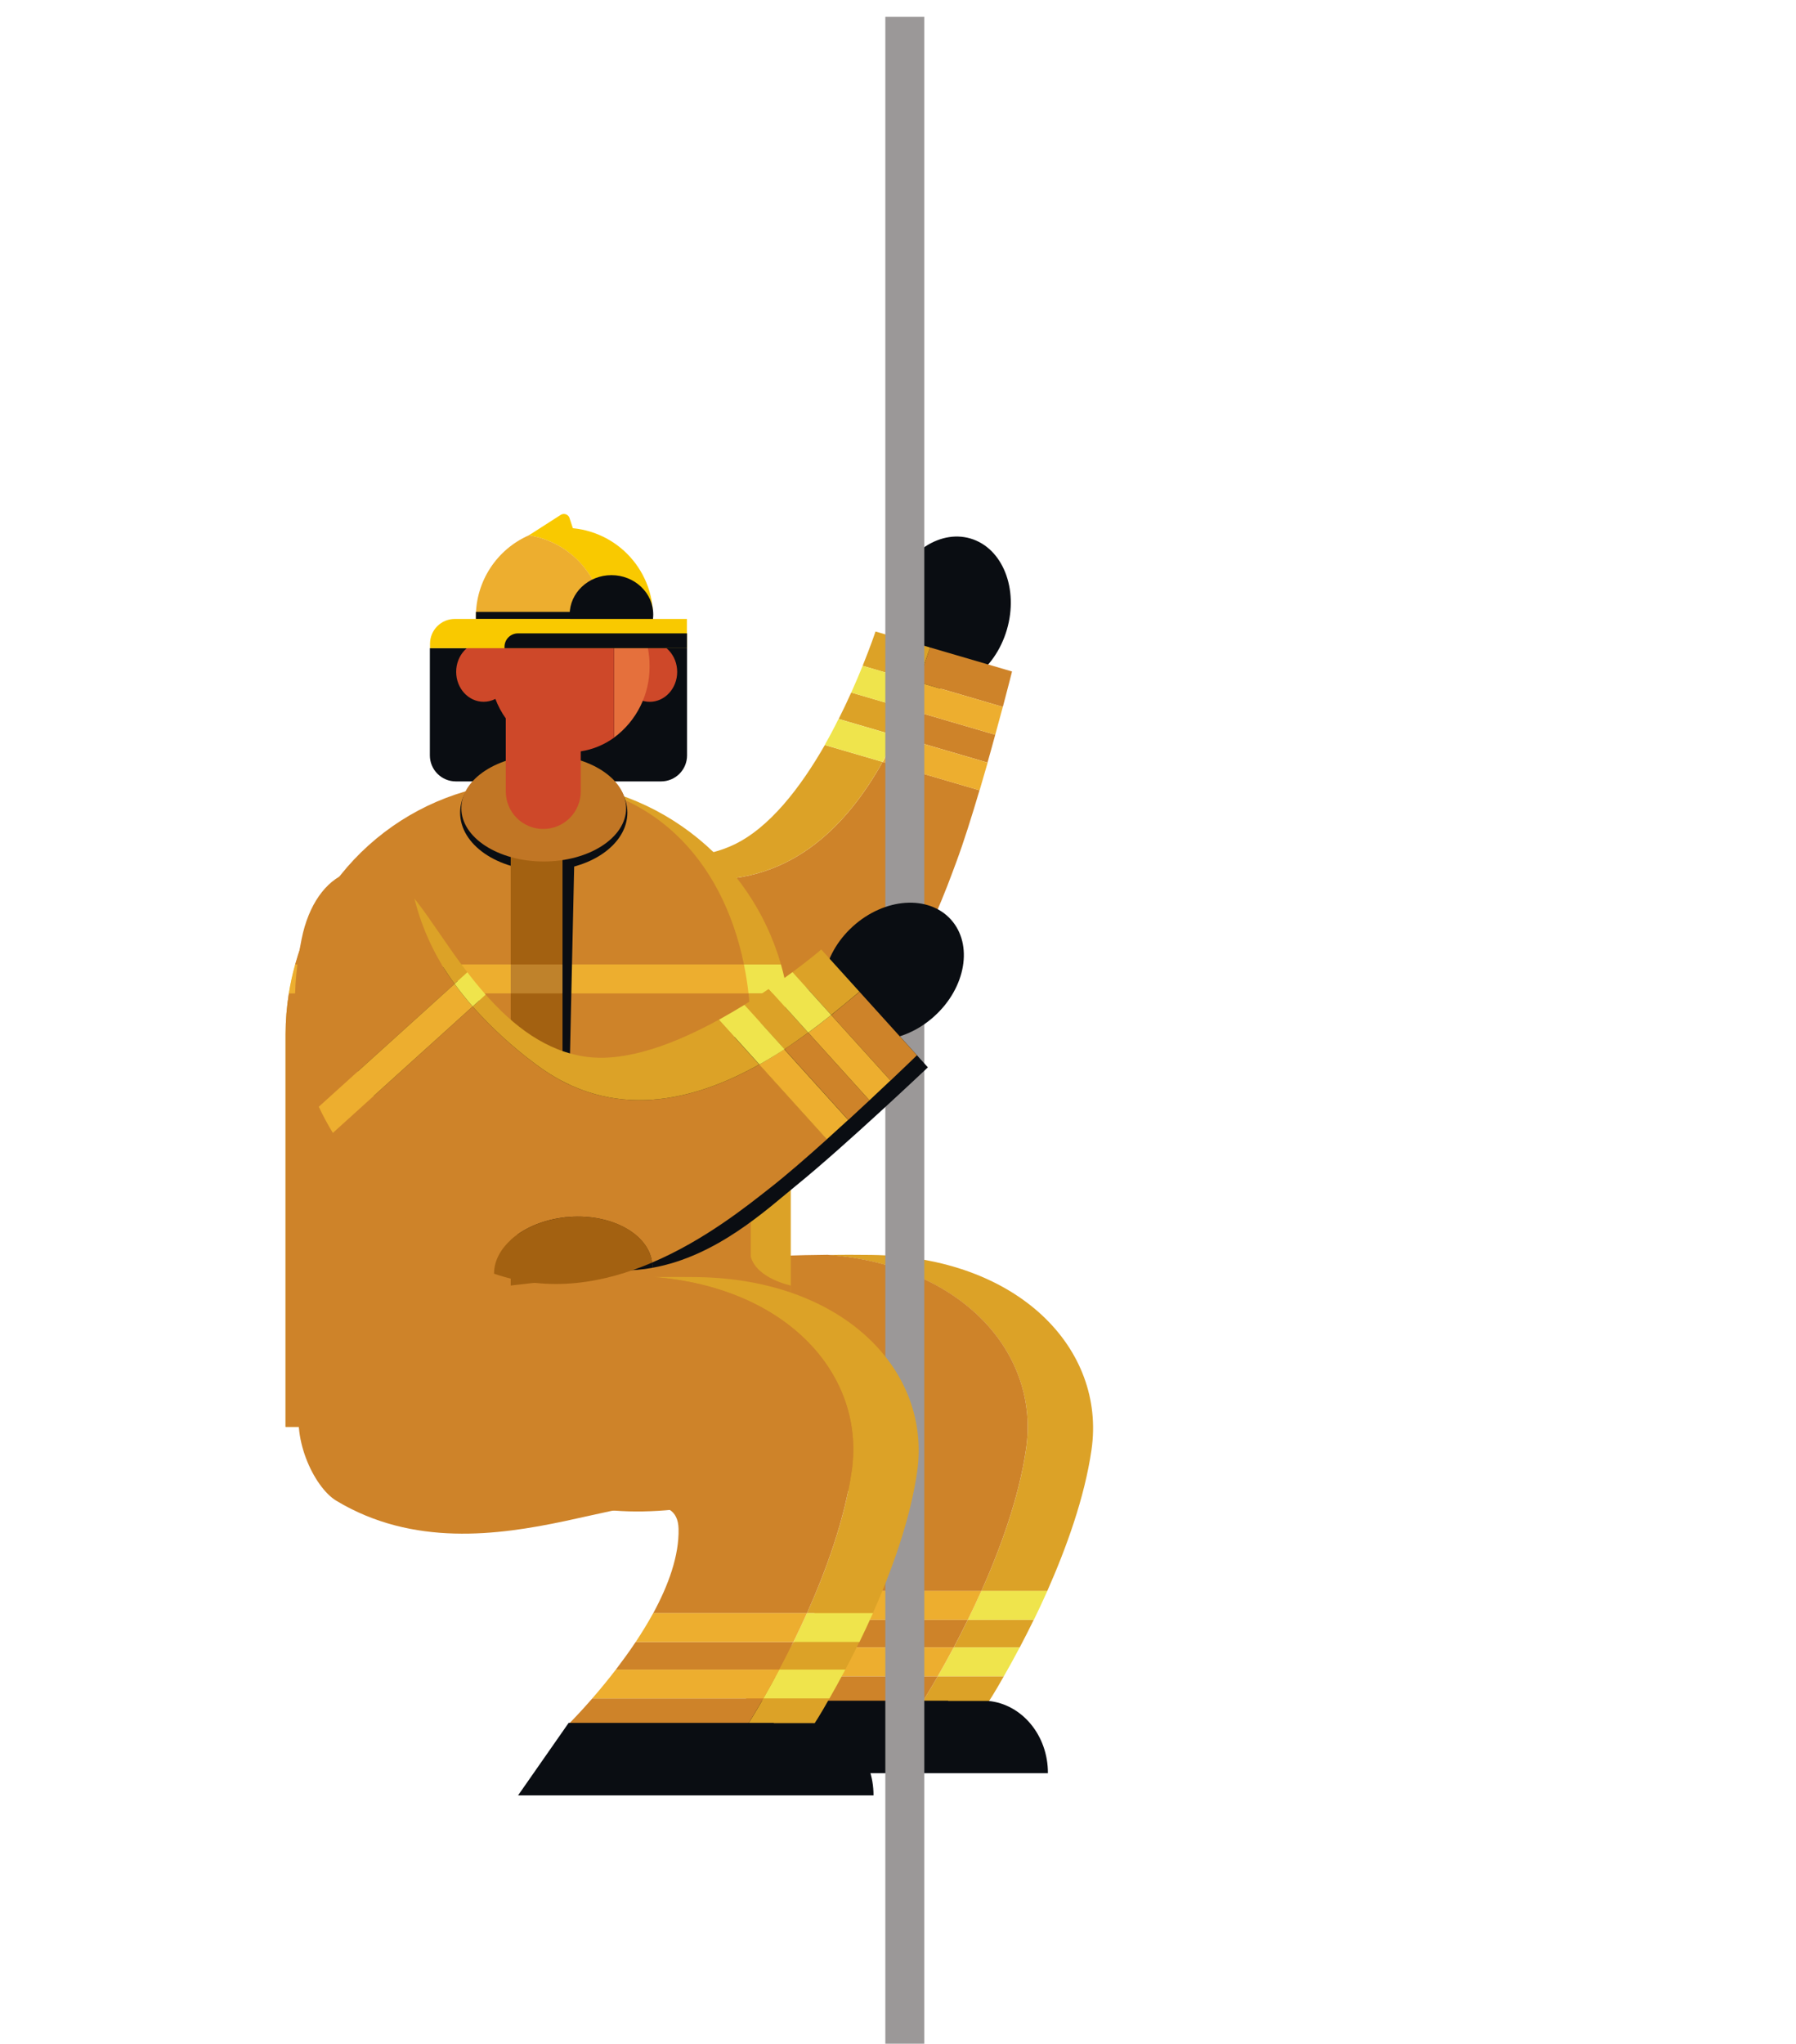 <?xml version="1.0" encoding="UTF-8"?> <svg xmlns="http://www.w3.org/2000/svg" width="553" height="629" viewBox="0 0 553 629" fill="none"><g clip-path="url(#clip0_5700_75741)"><path d="M293.66 507.028H313.98C315.36 504.418 316.82 501.568 318.3 498.538H297.99C296.5 501.568 295.04 504.428 293.66 507.028Z" fill="#DCA227"></path><path d="M336.08 446.229C340.58 415.229 313.66 386.829 268.24 386.229C263.6 386.169 259.13 386.169 254.82 386.229C296.15 389.399 320.22 416.459 315.94 445.919C313.79 460.759 308.13 476.369 302.16 489.699H322.45C328.33 476.409 333.95 460.939 336.08 446.229Z" fill="#DCA227"></path><path d="M302.16 489.658C300.77 492.758 299.37 495.728 297.99 498.538H318.33C319.71 495.728 321.1 492.748 322.48 489.658H302.16Z" fill="#EFE44C"></path><path d="M284.07 523.718L228.96 523.608L228.65 523.918L304.2 524.068C304.2 524.068 306.2 521.068 309.09 515.908H288.75C285.92 520.828 284.07 523.718 284.07 523.718Z" fill="#DCA227"></path><path d="M293.66 507.028C291.85 510.428 290.18 513.428 288.75 515.908H309.09C310.52 513.418 312.19 510.418 313.98 507.028H293.66Z" fill="#EFE44C"></path><path d="M228.961 523.608L284.071 523.718C284.071 523.718 285.921 520.828 288.751 515.908H236.071C232.541 519.968 229.821 522.738 228.961 523.608Z" fill="#CE8329"></path><path d="M243.33 507.028H293.65C295.03 504.428 296.49 501.568 297.98 498.538H249.42C247.43 501.538 245.33 504.388 243.33 507.028Z" fill="#CE8329"></path><path d="M315.941 445.878C320.221 416.418 296.151 389.358 254.821 386.188C179.481 386.868 153.241 402.539 146.621 423.309C142.901 434.979 150.26 450.859 157.25 455.059C204.53 483.519 262.061 440.529 262.631 463.699C262.831 472.019 259.481 481.109 254.821 489.699H302.161C308.131 476.329 313.791 460.718 315.941 445.878Z" fill="#CE8329"></path><path d="M254.822 489.658C253.162 492.708 251.332 495.658 249.432 498.538H297.991C299.371 495.728 300.772 492.758 302.162 489.658H254.822Z" fill="#EDAE2F"></path><path d="M243.331 507.028C240.751 510.388 238.251 513.398 236.061 515.908H288.74C290.17 513.428 291.841 510.428 293.651 507.028H243.331Z" fill="#EDAE2F"></path><path d="M304.331 523.509H291.951V523.429H228.791L213.221 545.739H322.661C322.691 534.059 314.631 524.489 304.331 523.509Z" fill="#0A0D12"></path><path d="M310.027 193.792C313.716 181.193 308.684 168.631 298.789 165.733C288.893 162.836 277.88 170.7 274.191 183.299C270.502 195.898 275.534 208.46 285.43 211.358C295.326 214.255 306.338 206.391 310.027 193.792Z" fill="#0A0D12"></path><path d="M213.119 270.457C204.339 269.694 195.662 268.02 187.228 265.463L170.924 321.163C182.178 326.91 196.523 331.324 215.055 333.166C222.009 333.933 229.041 333.571 235.88 332.096C231.29 324.665 235.855 312.798 246.45 305.128C257.172 297.358 270.049 296.813 275.588 303.718C285.811 289.332 291.425 273.428 294.512 265.142C296.73 259.159 299.22 251.267 301.598 243.229L271.769 234.494C260.746 254.226 242.784 273.277 213.119 270.457Z" fill="#CE8329"></path><path d="M154.582 246.574C134.664 239.693 123.945 254.878 131.509 275.376C136.179 288.049 144.336 304.34 163.006 316.562L178.848 262.443C169.796 258.798 161.55 253.405 154.582 246.574Z" fill="#504F89"></path><path d="M178.848 262.442L163.005 316.561C165.562 318.229 168.207 319.756 170.929 321.136L187.234 265.436C184.258 264.55 181.475 263.532 178.848 262.442Z" fill="#EDAE2F"></path><path d="M246.44 305.128C235.845 312.799 231.28 324.666 235.87 332.096C253.729 328.123 266.477 316.523 275.578 303.719C270.054 296.788 257.161 297.358 246.44 305.128Z" fill="#3A376C"></path><path d="M275.893 226.454L304.062 234.704C304.912 231.731 305.698 228.87 306.444 226.137L279.49 218.243C278.408 220.897 277.213 223.648 275.893 226.454Z" fill="#CE8329"></path><path d="M286.374 199.278L286.068 200.187C285.165 202.772 284.06 206.106 282.68 209.917L308.784 217.563C310.519 211.036 311.611 206.666 311.611 206.666L286.374 199.278Z" fill="#CE8329"></path><path d="M279.49 218.243L306.444 226.137C307.303 223.03 308.076 220.151 308.773 217.563L282.67 209.917C281.744 212.5 280.688 215.309 279.49 218.243Z" fill="#EDAE2F"></path><path d="M271.795 234.514L301.624 243.249C302.472 240.401 303.298 237.529 304.098 234.724L275.929 226.474C274.637 229.111 273.266 231.807 271.795 234.514Z" fill="#EDAE2F"></path><path d="M265.615 204.914L282.68 209.917C284.065 206.098 285.165 202.772 286.068 200.188L286.374 199.279L269.581 194.364C269.581 194.364 268.177 198.576 265.615 204.914Z" fill="#DCA227"></path><path d="M258.233 221.276L275.901 226.454C277.221 223.648 278.416 220.897 279.49 218.237L262.094 213.148C260.936 215.735 259.642 218.475 258.233 221.276Z" fill="#DCA227"></path><path d="M262.103 213.152L279.499 218.242C280.697 215.308 281.753 212.499 282.678 209.916L265.613 204.913C264.613 207.385 263.448 210.164 262.103 213.152Z" fill="#EFE44C"></path><path d="M225.492 260.194C213.817 265.496 200.903 263.964 188.746 260.259L187.22 265.463C195.654 268.02 204.331 269.694 213.111 270.458C242.775 273.278 260.737 254.227 271.76 234.494L253.972 229.305C246.551 242.237 236.85 255.042 225.492 260.194Z" fill="#DCA227"></path><path d="M155.885 247.032C155.443 246.858 155.017 246.716 154.591 246.573C161.559 253.405 169.805 258.798 178.857 262.443L180.35 257.358C171.078 253.817 162.62 249.627 155.885 247.032Z" fill="#5A61A9"></path><path d="M180.331 257.375L178.838 262.46C181.466 263.55 184.249 264.568 187.209 265.48L188.736 260.276C185.88 259.424 183.082 258.409 180.331 257.375Z" fill="#FACA30"></path><path d="M253.936 229.284L271.725 234.474C273.265 231.806 274.602 229.091 275.844 226.459L258.175 221.282C256.902 223.907 255.464 226.598 253.936 229.284Z" fill="#EFE44C"></path><rect x="272.598" y="5.196" width="12" height="842" fill="#9B9898"></rect><path d="M165.711 240.479C148.821 240.483 132.39 245.985 118.903 256.152C105.416 266.32 95.604 280.602 90.951 296.839H240.471C235.818 280.602 226.007 266.32 212.519 256.152C199.032 245.985 182.602 240.483 165.711 240.479Z" fill="#DCA227"></path><path d="M87.941 318.249V439.149H243.481V318.249C243.484 314.055 243.149 309.868 242.481 305.729H88.971C88.293 309.868 87.949 314.054 87.941 318.249Z" fill="#DCA227"></path><path d="M90.951 296.839C90.109 299.76 89.442 302.728 88.951 305.729H242.461C241.971 302.728 241.303 299.76 240.461 296.839H90.951Z" fill="#EFE44C"></path><path d="M87.941 318.249V439.149H243.481V395.649C243.481 395.649 233.071 393.549 231.171 386.809V318.249C231.168 314.066 230.934 309.886 230.471 305.729H88.931C88.277 309.87 87.946 314.056 87.941 318.249Z" fill="#CE8329"></path><path d="M164.761 240.519C147.972 240.502 131.644 246.006 118.292 256.184C104.94 266.361 95.305 280.646 90.871 296.839H229.061C222.451 264.319 200.291 240.519 164.761 240.519Z" fill="#CE8329"></path><path d="M90.872 296.839C90.054 299.762 89.407 302.73 88.932 305.729H230.472C230.132 302.729 229.652 299.729 229.062 296.839H90.872Z" fill="#EDAE2F"></path><path d="M167.422 267.909C181.643 267.909 193.172 259.944 193.172 250.119C193.172 240.294 181.643 232.329 167.422 232.329C153.201 232.329 141.672 240.294 141.672 250.119C141.672 259.944 153.201 267.909 167.422 267.909Z" fill="#0A0D12"></path><path d="M176.912 261.179L173.092 433.089V261.179H176.912Z" fill="#0A0D12"></path><path d="M173.202 258.339H157.252V296.839H173.202V258.339Z" fill="#A36111"></path><path d="M173.202 305.719H157.252V438.029H173.202V305.719Z" fill="#A36111"></path><path d="M173.202 296.839H157.252V305.729H173.202V296.839Z" fill="#BF822B"></path><path d="M132.409 199.499H211.549V232.499C211.549 234.621 210.707 236.656 209.206 238.156C207.706 239.656 205.671 240.499 203.549 240.499H140.359C138.238 240.499 136.203 239.656 134.703 238.156C133.202 236.656 132.359 234.621 132.359 232.499V199.499H132.409Z" fill="#0A0D12"></path><path d="M167.419 265.149C181.43 265.149 192.789 257.802 192.789 248.739C192.789 239.676 181.43 232.329 167.419 232.329C153.407 232.329 142.049 239.676 142.049 248.739C142.049 257.802 153.407 265.149 167.419 265.149Z" fill="#C17625"></path><path d="M200.059 215.999C204.726 215.999 208.509 211.876 208.509 206.789C208.509 201.703 204.726 197.579 200.059 197.579C195.393 197.579 191.609 201.703 191.609 206.789C191.609 211.876 195.393 215.999 200.059 215.999Z" fill="#CE4829"></path><path d="M199.999 205.019C200.046 200.748 199.08 196.528 197.18 192.704C195.28 188.879 192.5 185.56 189.068 183.019V227.019C192.5 224.477 195.28 221.158 197.18 217.334C199.08 213.51 200.046 209.289 199.999 205.019Z" fill="#E5703C"></path><path d="M189.069 183.029V227.029C186.037 229.232 182.523 230.678 178.819 231.249V243.589C178.819 245.106 178.52 246.607 177.94 248.009C177.359 249.41 176.509 250.683 175.436 251.756C174.364 252.828 173.09 253.679 171.689 254.26C170.288 254.84 168.786 255.139 167.269 255.139C164.207 255.136 161.272 253.918 159.108 251.752C156.945 249.587 155.729 246.65 155.729 243.589V221.109C154.409 219.254 153.334 217.238 152.529 215.109C151.409 215.686 150.168 215.987 148.909 215.989C144.239 215.989 140.459 211.869 140.459 206.779C140.459 201.689 144.239 197.569 148.909 197.569C149.801 197.569 150.687 197.721 151.529 198.019C154.379 186.779 163.949 178.519 175.329 178.519C180.271 178.529 185.082 180.108 189.069 183.029Z" fill="#CE4829"></path><path d="M162.84 164.759L172.63 158.478C172.884 158.314 173.176 158.215 173.478 158.19C173.78 158.165 174.084 158.215 174.362 158.336C174.64 158.457 174.884 158.644 175.072 158.882C175.26 159.12 175.386 159.4 175.44 159.699L176.92 164.199L162.84 164.759Z" fill="#F9C900"></path><path d="M201.079 189.729C201.08 186.147 200.375 182.6 199.006 179.291C197.636 175.981 195.627 172.973 193.095 170.44C190.563 167.907 187.556 165.897 184.247 164.526C180.938 163.155 177.391 162.449 173.809 162.449C170.021 162.442 166.274 163.229 162.809 164.759C169.229 165.763 175.079 169.027 179.305 173.962C183.531 178.898 185.856 185.181 185.859 191.679C185.859 192.329 185.859 192.979 185.779 193.619H200.779C200.975 192.332 201.075 191.031 201.079 189.729Z" fill="#F9C900"></path><path d="M185.889 191.679C185.886 185.181 183.562 178.898 179.336 173.962C175.11 169.026 169.259 165.762 162.839 164.759C157.984 166.888 153.855 170.388 150.959 174.828C148.062 179.268 146.522 184.457 146.529 189.759C146.538 191.061 146.638 192.361 146.829 193.649H185.829C185.859 192.949 185.889 192.329 185.889 191.679Z" fill="#EDAE2F"></path><path d="M176.209 188.329H146.539V190.539H176.209V188.329Z" fill="#0A0D12"></path><path d="M201.14 189.159C201.14 182.459 195.38 177.019 188.27 177.019C181.16 177.019 175.4 182.459 175.4 189.159C175.401 189.671 175.438 190.182 175.51 190.689H201.03C201.102 190.182 201.139 189.671 201.14 189.159Z" fill="#0A0D12"></path><path d="M140.02 190.499H211.51V199.499H132.41V198.119C132.409 197.119 132.605 196.128 132.987 195.204C133.368 194.279 133.929 193.439 134.636 192.731C135.342 192.024 136.182 191.462 137.106 191.079C138.03 190.696 139.02 190.499 140.02 190.499Z" fill="#F9C900"></path><path d="M159.48 194.938H211.54V199.498H155.34V199.078C155.34 197.98 155.776 196.927 156.552 196.151C157.329 195.375 158.382 194.938 159.48 194.938Z" fill="#0A0D12"></path><path d="M239.961 513.858H260.281C261.661 511.248 263.121 508.398 264.601 505.368H244.291C242.801 508.398 241.341 511.258 239.961 513.858Z" fill="#DCA227"></path><path d="M282.381 453.059C286.881 422.059 259.961 393.659 214.541 393.059C209.901 392.999 205.431 392.999 201.121 393.059C242.451 396.229 266.521 423.289 262.241 452.749C260.091 467.589 254.431 483.199 248.461 496.529H268.751C274.631 483.239 280.251 467.769 282.381 453.059Z" fill="#DCA227"></path><path d="M248.461 496.488C247.071 499.588 245.671 502.558 244.291 505.368H264.631C266.011 502.558 267.401 499.578 268.781 496.488H248.461Z" fill="#EFE44C"></path><path d="M230.371 530.548L175.261 530.438L174.951 530.748L250.501 530.898C250.501 530.898 252.501 527.898 255.391 522.738H235.051C232.221 527.658 230.371 530.548 230.371 530.548Z" fill="#DCA227"></path><path d="M239.961 513.858C238.151 517.258 236.481 520.258 235.051 522.738H255.391C256.821 520.248 258.491 517.248 260.281 513.858H239.961Z" fill="#EFE44C"></path><path d="M175.262 530.438L230.372 530.548C230.372 530.548 232.222 527.658 235.052 522.738H182.372C178.842 526.798 176.122 529.568 175.262 530.438Z" fill="#CE8329"></path><path d="M189.631 513.858H239.951C241.331 511.258 242.791 508.398 244.281 505.368H195.721C193.731 508.368 191.631 511.218 189.631 513.858Z" fill="#CE8329"></path><path d="M262.241 452.708C266.521 423.248 242.451 396.189 201.121 393.019C125.781 393.699 99.541 409.369 92.921 430.139C89.201 441.809 96.561 457.689 103.551 461.889C150.831 490.349 208.361 447.359 208.931 470.529C209.131 478.849 205.781 487.939 201.121 496.529H248.461C254.431 483.159 260.091 467.548 262.241 452.708Z" fill="#CE8329"></path><path d="M201.12 496.488C199.46 499.538 197.63 502.488 195.73 505.368H244.29C245.67 502.558 247.07 499.588 248.46 496.488H201.12Z" fill="#EDAE2F"></path><path d="M189.631 513.858C187.051 517.218 184.551 520.228 182.361 522.738H235.041C236.471 520.258 238.141 517.258 239.951 513.858H189.631Z" fill="#EDAE2F"></path><path d="M250.632 530.339H238.252V530.259H175.092L159.521 552.569H268.962C268.992 540.889 260.932 531.319 250.632 530.339Z" fill="#0A0D12"></path><path d="M292.782 283.002C285.866 275.354 272.366 276.292 262.629 285.096C252.891 293.901 250.604 307.239 257.519 314.887C264.435 322.535 277.935 321.598 287.672 312.793C297.41 303.989 299.697 290.651 292.782 283.002Z" fill="#0A0D12"></path><path d="M136.667 297.858C133.202 294.379 129.95 290.693 126.931 286.82C113.39 269.249 105.774 269.794 102.005 291.113C100.061 302.108 101.772 314.921 110.229 329.7L139.97 302.787C138.796 301.142 137.695 299.499 136.667 297.858Z" fill="#0A0D12"></path><path d="M263.918 305.863C248.772 318.181 204.825 357.574 164.98 327.571C157.9 322.324 151.386 316.354 145.542 309.759L115.086 337.287C123.444 349.209 136.123 362.311 154.607 376.68C156.172 377.887 157.716 379.006 159.238 380.039C163.979 376.791 169.511 374.889 175.247 374.537C188.71 373.519 200.18 380.039 200.873 389.104C200.901 389.471 200.88 389.832 200.873 390.193C220.841 386.629 236.242 372.077 245.229 364.815C260.263 352.61 285.697 328.505 285.697 328.505L264.667 305.241L263.918 305.863Z" fill="#0A0D12"></path><path d="M139.985 302.801L110.244 329.714C111.668 332.194 113.282 334.727 115.088 337.315L145.543 309.787C143.499 307.433 141.654 305.107 139.985 302.801Z" fill="#0A0D12"></path><path d="M175.235 374.552C169.5 374.904 163.967 376.806 159.227 380.054C174.557 390.434 188.565 392.421 200.861 390.208C200.868 389.847 200.889 389.487 200.861 389.119C200.168 380.054 188.699 373.534 175.235 374.552Z" fill="#0A0D12"></path><path d="M136.667 297.859C137.685 299.499 138.791 301.147 139.983 302.802L140.895 301.974C139.432 300.595 138.003 299.223 136.667 297.859Z" fill="#0A0D12"></path><path d="M188.619 328.625C174.067 326.462 159.486 317.707 147.607 307.893L145.542 309.76C151.387 316.355 157.901 322.324 164.98 327.572C188.774 345.497 214.053 338.659 233.775 327.621L226.152 319.192C213.955 325.507 200.208 330.358 188.619 328.625Z" fill="#0A0D12"></path><path d="M140.899 301.974L139.986 302.802C141.655 305.107 143.501 307.433 145.537 309.767L147.602 307.9C145.261 305.941 143.02 303.954 140.899 301.974Z" fill="#0A0D12"></path><path d="M234.116 314.752L241.505 322.919C244.072 321.243 246.561 319.49 248.859 317.814L241.745 309.937C239.369 311.521 236.817 313.139 234.116 314.752Z" fill="#0A0D12"></path><path d="M249.12 304.824L255.951 312.376C259.098 309.866 261.806 307.582 263.913 305.828L264.648 305.22L258.023 297.887C258.023 297.887 254.622 300.822 249.12 304.824Z" fill="#0A0D12"></path><path d="M241.751 309.943L248.865 317.821C251.424 315.94 253.786 314.101 255.936 312.39L249.105 304.838C246.949 306.401 244.473 308.14 241.751 309.943Z" fill="#0A0D12"></path><path d="M226.153 319.193L233.775 327.621C236.491 326.094 239.044 324.531 241.511 322.926L234.122 314.759C231.57 316.265 228.897 317.764 226.153 319.193Z" fill="#0A0D12"></path><path d="M164.981 327.572C157.901 322.325 151.383 316.361 145.529 309.774L102.487 348.686C109.049 359.491 119.026 370.727 133.812 382.019C139.333 386.312 145.513 389.684 152.112 392.003C152.091 383.271 162.188 375.549 175.227 374.545C188.266 373.541 199.693 379.778 200.782 388.588C217.024 381.68 230.134 371.073 237.099 365.621C242.126 361.683 248.377 356.266 254.635 350.63L233.818 327.607C214.054 338.659 188.775 345.497 164.981 327.572Z" fill="#CE8329"></path><path d="M127.608 276.582C114.173 260.318 97.146 267.63 92.861 289.055C90.216 302.292 88.64 320.444 98.15 340.632L139.976 302.809C134.173 294.962 129.971 286.051 127.608 276.582Z" fill="#CE8329"></path><path d="M139.976 302.808L98.151 340.632C99.451 343.391 100.898 346.08 102.485 348.685L145.527 309.774C143.483 307.433 141.645 305.114 139.976 302.808Z" fill="#EDAE2F"></path><path d="M175.235 374.552C162.189 375.549 152.092 383.271 152.12 392.011C169.409 397.986 186.351 394.761 200.79 388.595C199.722 379.806 188.444 373.548 175.235 374.552Z" fill="#A36111"></path><path d="M241.509 322.926L261.188 344.698C263.451 342.619 265.6 340.625 267.7 338.652L248.863 317.821C246.558 319.504 244.097 321.229 241.509 322.926Z" fill="#CE8329"></path><path d="M264.653 305.255L263.918 305.864C261.789 307.596 259.102 309.859 255.956 312.411L274.199 332.578C279.1 327.932 282.324 324.793 282.324 324.793L264.653 305.255Z" fill="#CE8329"></path><path d="M248.864 317.82L267.701 338.652C270.056 336.452 272.248 334.388 274.179 332.556L255.935 312.39C253.786 314.101 251.424 315.94 248.864 317.82Z" fill="#EDAE2F"></path><path d="M233.755 327.642L254.573 350.665C256.807 348.657 259.028 346.635 261.142 344.691L241.463 322.919C239.045 324.531 236.471 326.115 233.755 327.642Z" fill="#EDAE2F"></path><path d="M244.013 299.196L255.935 312.39C259.082 309.88 261.79 307.596 263.897 305.843L264.633 305.234L252.874 292.231C252.874 292.231 249.515 295.137 244.013 299.196Z" fill="#DCA227"></path><path d="M229.158 309.271L241.512 322.926C244.078 321.25 246.567 319.496 248.865 317.82L236.703 304.371C234.363 305.962 231.838 307.624 229.158 309.271Z" fill="#DCA227"></path><path d="M236.704 304.372L248.866 317.821C251.426 315.94 253.788 314.102 255.937 312.391L244.015 299.196C241.873 300.773 239.419 302.534 236.704 304.372Z" fill="#EFE44C"></path><path d="M180.897 325.302C168.176 323.711 158.001 315.671 149.551 306.132L145.528 309.774C151.382 316.361 157.9 322.325 164.98 327.572C188.774 345.497 214.053 338.659 233.774 327.621L221.315 313.847C208.241 321.024 193.278 326.85 180.897 325.302Z" fill="#DCA227"></path><path d="M128.467 277.65C128.184 277.282 127.894 276.936 127.611 276.582C129.974 286.051 134.176 294.962 139.979 302.809L143.903 299.252C137.864 291.389 132.865 283.321 128.467 277.65Z" fill="#DCA227"></path><path d="M143.903 299.252L139.979 302.809C141.647 305.114 143.486 307.433 145.529 309.774L149.552 306.132C147.573 303.897 145.699 301.585 143.903 299.252Z" fill="#EFE44C"></path><path d="M221.374 313.846L233.833 327.621C236.549 326.093 239.102 324.531 241.57 322.926L229.216 309.271C226.657 310.813 224.033 312.361 221.374 313.846Z" fill="#EFE44C"></path></g><defs><clipPath id="clip0_5700_75741"><rect width="553" height="629" fill="white"></rect></clipPath></defs></svg> 